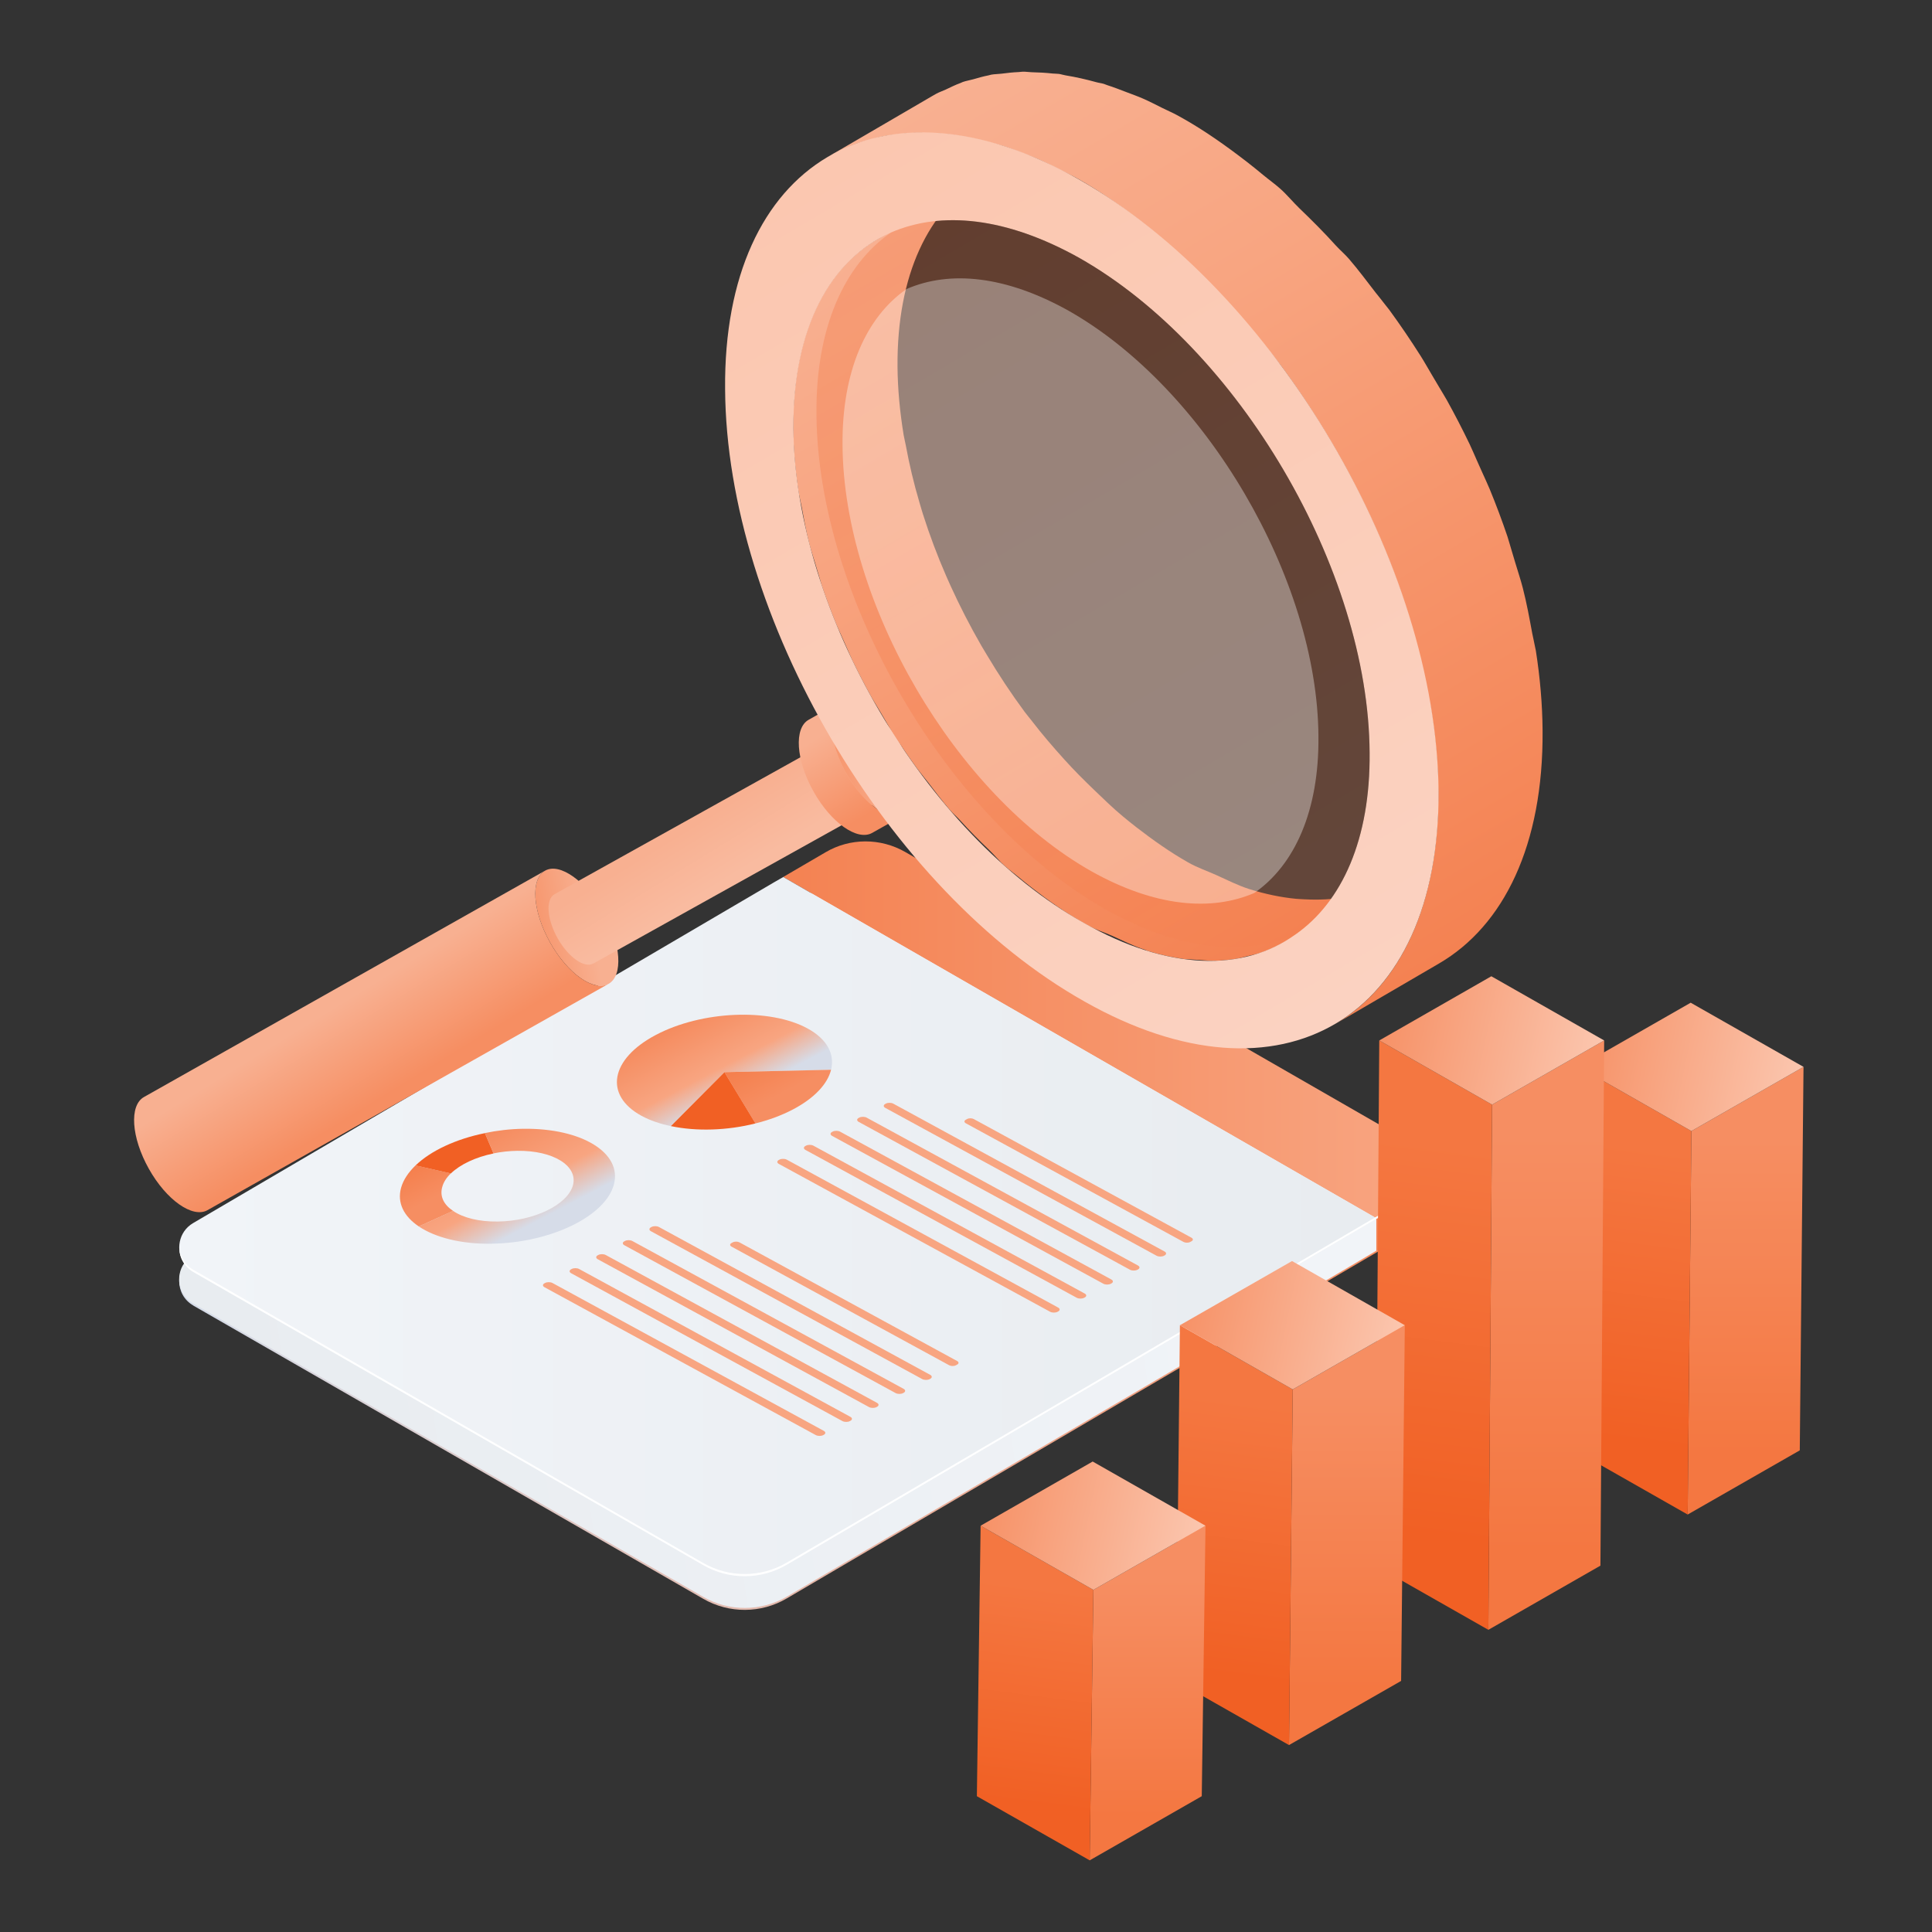 <?xml version="1.0" encoding="UTF-8"?>
<svg id="Layer_12" data-name="Layer 12" xmlns="http://www.w3.org/2000/svg" xmlns:xlink="http://www.w3.org/1999/xlink" viewBox="0 0 512 512">
  <rect x="0" y="0" width="512" height="512" fill="#333333" stroke="none"/>
  <defs>
    <style>
      .cls-1 {
        fill: url(#linear-gradient-12);
      }

      .cls-1, .cls-2, .cls-3, .cls-4, .cls-5, .cls-6, .cls-7, .cls-8, .cls-9, .cls-10, .cls-11, .cls-12, .cls-13, .cls-14, .cls-15, .cls-16, .cls-17, .cls-18, .cls-19, .cls-20, .cls-21, .cls-22, .cls-23, .cls-24, .cls-25, .cls-26, .cls-27, .cls-28, .cls-29, .cls-30, .cls-31, .cls-32, .cls-33, .cls-34, .cls-35 {
        stroke-width: 0px;
      }

      .cls-2 {
        fill: url(#linear-gradient-17);
      }

      .cls-3 {
        fill: url(#linear-gradient);
      }

      .cls-4 {
        fill: url(#linear-gradient-21);
      }

      .cls-5 {
        fill: url(#linear-gradient-6);
      }

      .cls-6 {
        fill: #f16024;
      }

      .cls-36 {
        isolation: isolate;
      }

      .cls-7 {
        fill: url(#linear-gradient-15);
      }

      .cls-8 {
        fill: url(#linear-gradient-11);
      }

      .cls-9 {
        fill: url(#linear-gradient-5);
      }

      .cls-10 {
        fill: url(#linear-gradient-31);
      }

      .cls-11 {
        fill: url(#linear-gradient-13);
      }

      .cls-12 {
        fill: url(#linear-gradient-23);
      }

      .cls-13 {
        fill: url(#linear-gradient-25);
      }

      .cls-14 {
        fill: url(#linear-gradient-16);
      }

      .cls-15 {
        fill: url(#linear-gradient-22);
      }

      .cls-16, .cls-35 {
        fill: #fff;
      }

      .cls-17 {
        fill: url(#linear-gradient-20);
      }

      .cls-18 {
        fill: url(#linear-gradient-14);
      }

      .cls-19 {
        fill: url(#linear-gradient-2);
      }

      .cls-20 {
        fill: url(#linear-gradient-19);
        opacity: .25;
      }

      .cls-21 {
        fill: url(#linear-gradient-7);
      }

      .cls-22 {
        fill: url(#linear-gradient-3);
      }

      .cls-23 {
        fill: url(#linear-gradient-9);
      }

      .cls-24 {
        fill: url(#linear-gradient-27);
      }

      .cls-25 {
        fill: #f8a581;
      }

      .cls-26 {
        fill: url(#linear-gradient-8);
      }

      .cls-27 {
        fill: url(#linear-gradient-24);
      }

      .cls-28 {
        fill: url(#linear-gradient-26);
      }

      .cls-29 {
        fill: url(#linear-gradient-18);
      }

      .cls-30 {
        fill: url(#linear-gradient-30);
      }

      .cls-31 {
        fill: url(#linear-gradient-29);
      }

      .cls-32 {
        fill: url(#linear-gradient-28);
      }

      .cls-33 {
        fill: url(#linear-gradient-10);
      }

      .cls-34 {
        fill: url(#linear-gradient-4);
      }

      .cls-35 {
        opacity: .35;
      }
    </style>
    <linearGradient id="linear-gradient" x1="364.24" y1="308.23" x2="54.63" y2="351.4" gradientUnits="userSpaceOnUse">
      <stop offset="0" stop-color="#f68e62"/>
      <stop offset="1" stop-color="#d6dce8"/>
    </linearGradient>
    <linearGradient id="linear-gradient-2" x1="364.74" y1="322.94" x2="375.62" y2="322.94" gradientUnits="userSpaceOnUse">
      <stop offset="0" stop-color="#f48252"/>
      <stop offset="1" stop-color="#f8a581"/>
    </linearGradient>
    <linearGradient id="linear-gradient-3" x1="353.49" y1="310.91" x2="54.66" y2="352.57" gradientUnits="userSpaceOnUse">
      <stop offset="0" stop-color="#f1f4f8"/>
      <stop offset="1" stop-color="#e8ecf0"/>
    </linearGradient>
    <linearGradient id="linear-gradient-4" x1="207.56" y1="272.99" x2="375.61" y2="272.99" xlink:href="#linear-gradient-2"/>
    <linearGradient id="linear-gradient-5" x1="47.49" y1="325.06" x2="364.74" y2="325.06" xlink:href="#linear-gradient-3"/>
    <linearGradient id="linear-gradient-6" x1="-1143.9" y1="559.15" x2="-1095.91" y2="559.15" gradientTransform="translate(1339.91 463.25) rotate(28.59) scale(.75 .7) skewX(-32.03)" gradientUnits="userSpaceOnUse">
      <stop offset="0" stop-color="#f48252"/>
      <stop offset=".7" stop-color="#f8a581"/>
      <stop offset="1" stop-color="#d6dce8"/>
    </linearGradient>
    <linearGradient id="linear-gradient-7" x1="-1116.2" y1="554.84" x2="-1088.51" y2="554.84" gradientTransform="translate(1339.91 463.25) rotate(28.59) scale(.75 .7) skewX(-32.03)" gradientUnits="userSpaceOnUse">
      <stop offset="0" stop-color="#f47741"/>
      <stop offset="1" stop-color="#f68e62"/>
    </linearGradient>
    <linearGradient id="linear-gradient-8" x1="-1140.78" y1="636.29" x2="-1088.51" y2="636.29" xlink:href="#linear-gradient-6"/>
    <linearGradient id="linear-gradient-9" x1="-1142.36" y1="653.97" x2="-1117.73" y2="653.97" xlink:href="#linear-gradient-7"/>
    <linearGradient id="linear-gradient-10" x1="4248.41" y1="1548.17" x2="4231.82" y2="1499.35" gradientTransform="translate(1405.78 1333.56) rotate(-119.29) scale(.37 -.37) skewX(.07)" gradientUnits="userSpaceOnUse">
      <stop offset="0" stop-color="#f68e62"/>
      <stop offset="1" stop-color="#f8b091"/>
    </linearGradient>
    <linearGradient id="linear-gradient-11" x1="2307.95" y1="232.29" x2="2340.17" y2="208.94" gradientTransform="translate(1612.98 745.61) rotate(-157.46) scale(.68 -.68)" xlink:href="#linear-gradient-10"/>
    <linearGradient id="linear-gradient-12" x1="4244.79" y1="1315.17" x2="4234.63" y2="1285.28" xlink:href="#linear-gradient-10"/>
    <linearGradient id="linear-gradient-13" x1="2220.56" y1="108.1" x2="2240.93" y2="93.34" gradientTransform="translate(1612.98 745.61) rotate(-157.46) scale(.68 -.68)" gradientUnits="userSpaceOnUse">
      <stop offset="0" stop-color="#f9bba0"/>
      <stop offset="1" stop-color="#f8b091"/>
    </linearGradient>
    <linearGradient id="linear-gradient-14" x1="4250.67" y1="1302.47" x2="4234.08" y2="1253.65" xlink:href="#linear-gradient-10"/>
    <linearGradient id="linear-gradient-15" x1="2177.52" y1="60.53" x2="2206.4" y2="39.6" gradientTransform="translate(1612.98 745.61) rotate(-157.46) scale(.68 -.68)" xlink:href="#linear-gradient-10"/>
    <linearGradient id="linear-gradient-16" x1="2095.15" y1="1350.57" x2="2310.51" y2="1350.57" gradientTransform="translate(224.28 2747.62) rotate(-120.42)" gradientUnits="userSpaceOnUse">
      <stop offset="0" stop-color="#f48252"/>
      <stop offset=".7" stop-color="#f8a581"/>
      <stop offset="1" stop-color="#f8b091"/>
    </linearGradient>
    <linearGradient id="linear-gradient-17" x1="2069.66" y1="1419.9" x2="2336" y2="1419.9" xlink:href="#linear-gradient-16"/>
    <linearGradient id="linear-gradient-18" x1="2069.79" y1="1365.55" x2="2336" y2="1365.55" gradientTransform="translate(224.28 2747.62) rotate(-120.42)" gradientUnits="userSpaceOnUse">
      <stop offset="0" stop-color="#fbd2c1"/>
      <stop offset="1" stop-color="#fbc7b0"/>
    </linearGradient>
    <linearGradient id="linear-gradient-19" x1="2095.55" y1="1369.05" x2="2310.24" y2="1369.05" gradientTransform="translate(224.28 2747.62) rotate(-120.42)" gradientUnits="userSpaceOnUse">
      <stop offset="0" stop-color="#f48252"/>
      <stop offset="1" stop-color="#f16024"/>
    </linearGradient>
    <linearGradient id="linear-gradient-20" x1="462.6" y1="385.5" x2="462.6" y2="302" gradientUnits="userSpaceOnUse">
      <stop offset="0" stop-color="#f47741"/>
      <stop offset="1" stop-color="#f68e62"/>
    </linearGradient>
    <linearGradient id="linear-gradient-21" x1="437.67" y1="304.42" x2="427.66" y2="381.69" gradientUnits="userSpaceOnUse">
      <stop offset="0" stop-color="#f47741"/>
      <stop offset="1" stop-color="#f16024"/>
    </linearGradient>
    <linearGradient id="linear-gradient-22" x1="477.48" y1="288.82" x2="415.62" y2="275.98" gradientUnits="userSpaceOnUse">
      <stop offset="0" stop-color="#fbc7b0"/>
      <stop offset="1" stop-color="#f68e62"/>
    </linearGradient>
    <linearGradient id="linear-gradient-23" x1="409.77" y1="411.03" x2="409.77" y2="301.1" xlink:href="#linear-gradient-20"/>
    <linearGradient id="linear-gradient-24" x1="386.44" y1="303.89" x2="373.16" y2="406.42" xlink:href="#linear-gradient-21"/>
    <linearGradient id="linear-gradient-25" x1="424.65" y1="281.82" x2="362.8" y2="268.98" xlink:href="#linear-gradient-22"/>
    <linearGradient id="linear-gradient-26" x1="356.95" y1="447.58" x2="356.95" y2="369.27" xlink:href="#linear-gradient-20"/>
    <linearGradient id="linear-gradient-27" x1="331.71" y1="371.62" x2="322.34" y2="443.93" xlink:href="#linear-gradient-21"/>
    <linearGradient id="linear-gradient-28" x1="371.83" y1="357.29" x2="309.97" y2="344.45" xlink:href="#linear-gradient-22"/>
    <linearGradient id="linear-gradient-29" x1="304.12" y1="481.15" x2="304.12" y2="418.73" xlink:href="#linear-gradient-20"/>
    <linearGradient id="linear-gradient-30" x1="277.92" y1="420.85" x2="270.52" y2="477.97" xlink:href="#linear-gradient-21"/>
    <linearGradient id="linear-gradient-31" x1="319" y1="410.42" x2="257.14" y2="397.57" xlink:href="#linear-gradient-22"/>
  </defs>
  <g>
    <g>
      <path class="cls-3" d="M51.22,345.99l135.14,77.71c6.86,3.95,15.32,3.91,22.14-.1l161.58-94.79c7.39-4.34,7.34-15.04-.08-19.31l-130.13-74.83c-6.54-3.76-14.6-3.73-21.1.09l-167.6,98.32c-4.94,2.9-4.91,10.05.06,12.9Z"/>
      <path class="cls-19" d="M370.11,328.31l-5.37,3.14v-8.43l5.37-3.14c2.3-1.32,3.83-3.28,4.74-5.44,1.88,4.88.35,10.87-4.74,13.87Z"/>
      <path class="cls-22" d="M364.74,322.81v8.64l-8.71,5.16-147.49,86.5c-6.83,3.97-15.33,4.04-22.16.07l-135.15-77.72c-3.97-2.3-4.81-7.25-2.44-10.66.56-.84,1.39-1.6,2.37-2.23l160.73-94.31,2.93-1.67,149.93,86.22Z"/>
      <path class="cls-34" d="M374.85,314.44c-.91,2.16-2.44,4.11-4.74,5.44l-5.37,3.14v-.21l-149.93-86.22-7.25-4.18,11.22-6.55c6.48-3.83,14.57-3.83,21.12-.07l130.06,74.79c5.16,2.93,6.76,8.99,4.88,13.87Z"/>
      <path class="cls-9" d="M364.74,322.81v.21l-15.4,9.06-140.8,82.6c-6.83,4.04-15.33,4.04-22.16.07l-135.15-77.65c-1.05-.63-1.88-1.39-2.44-2.3-2.3-3.35-1.53-8.36,2.37-10.66l154.11-90.4,2.3-1.32,7.25,4.18,149.93,86.22Z"/>
      <path class="cls-16" d="M370.08,319.31l-161.58,94.79c-6.83,4.01-15.28,4.04-22.14.1l-135.14-77.71c-2.39-1.37-3.6-3.74-3.7-6.15-.09,2.61,1.12,5.25,3.7,6.73l135.14,77.71c6.86,3.95,15.32,3.91,22.14-.1l161.58-94.79c3.79-2.22,5.59-6.11,5.48-9.96-.08,3.65-1.88,7.27-5.48,9.38Z"/>
    </g>
    <g>
      <g>
        <path class="cls-5" d="M191.98,284.13l-14.2,14.3c-2.87-.6-5.52-1.5-7.78-2.73-10.02-5.46-8.27-15.08,3.84-21.45,12.14-6.39,30.13-7.16,40.16-1.7,5.24,2.85,7.26,6.85,6.24,10.95l-28.26.63Z"/>
        <path class="cls-21" d="M210.12,294.02c-3.02,1.59-6.43,2.83-9.92,3.7l-8.22-13.59,28.26-.63c-.91,3.7-4.32,7.47-10.11,10.52Z"/>
        <path class="cls-6" d="M200.2,297.72c-7.47,1.89-15.61,2.15-22.41.71l14.2-14.3,8.22,13.59Z"/>
      </g>
      <g>
        <path class="cls-26" d="M130.33,329.6c-8.15.13-14.96-1.65-19.34-4.58l9.08-4.12c2.65,1.82,6.86,2.9,11.88,2.82,9.57-.12,18.43-4.43,19.89-9.6,1.38-5.16-5.23-9.27-14.76-9.14-2.17.03-4.27.27-6.3.68l-2.27-5.39c3.24-.67,6.65-1.08,10.17-1.13,15.55-.21,26.28,6.43,24,14.8-2.28,8.41-16.81,15.43-32.36,15.65Z"/>
        <path class="cls-23" d="M120.07,320.9l-9.08,4.12c-3.93-2.64-5.81-6.23-4.7-10.24.59-2.11,1.94-4.1,3.83-5.93l9.35,2.11c-1.16,1.13-1.94,2.34-2.28,3.63-.69,2.48.44,4.69,2.88,6.31Z"/>
        <path class="cls-6" d="M119.51,310.95l-.04.02-9.35-2.11c4.03-3.89,10.69-7.01,18.39-8.57l2.27,5.39c-4.71.96-8.79,2.89-11.27,5.27Z"/>
      </g>
      <g>
        <path class="cls-25" d="M313.65,329.13l-57.7-31.45c-.48-.26-.48-.69,0-.94l.35-.19c.49-.26,1.28-.25,1.76.01l57.7,31.45c.48.26.48.69,0,.94l-.35.19c-.49.26-1.28.25-1.76-.01Z"/>
        <path class="cls-25" d="M306.5,332.78l-71.89-39.18c-.54-.29-.54-.77,0-1.05l.15-.08c.54-.29,1.43-.28,1.97.01l71.89,39.18c.54.29.54.77,0,1.05l-.15.08c-.54.29-1.43.28-1.97-.01Z"/>
        <path class="cls-25" d="M299.45,336.49l-71.89-39.18c-.54-.29-.54-.77,0-1.05l.15-.08c.54-.29,1.43-.28,1.97.01l71.89,39.18c.54.29.54.77,0,1.05l-.15.08c-.54.29-1.43.28-1.97-.01Z"/>
        <path class="cls-25" d="M292.4,340.2l-71.89-39.18c-.54-.29-.54-.77,0-1.05l.15-.08c.54-.29,1.43-.28,1.97.01l71.89,39.18c.54.29.54.77,0,1.05l-.15.08c-.54.29-1.43.28-1.97-.01Z"/>
        <path class="cls-25" d="M285.34,343.92l-71.89-39.18c-.54-.29-.54-.77,0-1.05l.15-.08c.54-.29,1.43-.28,1.97.01l71.89,39.18c.54.29.54.77,0,1.05l-.15.08c-.54.29-1.43.28-1.97-.01Z"/>
        <path class="cls-25" d="M278.29,347.63l-71.89-39.18c-.54-.29-.54-.77,0-1.05l.15-.08c.54-.29,1.43-.28,1.97.01l71.89,39.18c.54.29.54.77,0,1.05l-.15.08c-.54.29-1.43.28-1.97-.01Z"/>
      </g>
      <g>
        <path class="cls-25" d="M251.55,361.81l-57.7-31.45c-.48-.26-.48-.69,0-.94l.35-.19c.49-.26,1.28-.25,1.76.01l57.7,31.45c.48.26.48.69,0,.94l-.35.19c-.49.26-1.28.25-1.76-.01Z"/>
        <path class="cls-25" d="M244.4,365.47l-71.89-39.18c-.54-.29-.54-.77,0-1.05l.15-.08c.54-.29,1.43-.28,1.97.01l71.89,39.18c.54.29.54.77,0,1.05l-.15.08c-.54.29-1.43.28-1.97-.01Z"/>
        <path class="cls-25" d="M237.35,369.18l-71.89-39.18c-.54-.29-.54-.77,0-1.05l.15-.08c.54-.29,1.43-.28,1.97.01l71.89,39.18c.54.29.54.77,0,1.05l-.15.08c-.54.29-1.43.28-1.97-.01Z"/>
        <path class="cls-25" d="M230.3,372.89l-71.89-39.18c-.54-.29-.54-.77,0-1.05l.15-.08c.54-.29,1.43-.28,1.97.01l71.89,39.18c.54.29.54.77,0,1.05l-.15.08c-.54.29-1.43.28-1.97-.01Z"/>
        <path class="cls-25" d="M223.25,376.6l-71.89-39.18c-.54-.29-.54-.77,0-1.05l.15-.08c.54-.29,1.43-.28,1.97.01l71.89,39.18c.54.29.54.77,0,1.05l-.15.08c-.54.29-1.43.28-1.97-.01Z"/>
        <path class="cls-25" d="M216.19,380.31l-71.89-39.18c-.54-.29-.54-.77,0-1.05l.15-.08c.54-.29,1.43-.28,1.97.01l71.89,39.18c.54.29.54.77,0,1.05l-.15.08c-.54.29-1.43.28-1.97-.01Z"/>
      </g>
    </g>
  </g>
  <g>
    <g>
      <g>
        <path class="cls-33" d="M144.48,230.72c-3.94,2.21-3.39,10.69,1.29,19.03,4.63,8.26,11.59,13.17,15.53,10.96,3.87-2.16,3.31-10.65-1.32-18.91-4.67-8.33-11.63-13.24-15.5-11.08Z"/>
        <path class="cls-8" d="M144.48,230.72l-106.32,60c-3.94,2.21-3.39,10.69,1.29,19.03,4.63,8.26,11.59,13.17,15.53,10.96l106.32-60c-3.94,2.21-10.9-2.7-15.53-10.96-4.67-8.33-5.23-16.82-1.29-19.03Z"/>
      </g>
      <g>
        <path class="cls-1" d="M219.58,196.53c-2.41,1.35-2.07,6.55.79,11.65,2.84,5.06,7.1,8.06,9.51,6.71,2.37-1.33,2.03-6.52-.81-11.58-2.86-5.1-7.12-8.11-9.49-6.78Z"/>
        <path class="cls-11" d="M219.58,196.53l-72.61,40.44c-2.41,1.35-2.07,6.55.79,11.65,2.84,5.06,7.1,8.06,9.51,6.71l72.61-40.44c-2.41,1.35-6.67-1.65-9.51-6.71-2.86-5.1-3.2-10.3-.79-11.65Z"/>
      </g>
      <g>
        <path class="cls-18" d="M222.96,185.87c-3.94,2.21-3.39,10.69,1.29,19.03,4.63,8.26,11.59,13.17,15.53,10.96,3.87-2.16,3.31-10.65-1.32-18.91-4.67-8.33-11.63-13.24-15.5-11.08Z"/>
        <path class="cls-7" d="M222.96,185.87l-8.65,4.87c-3.94,2.21-3.39,10.69,1.29,19.03,4.63,8.26,11.59,13.17,15.53,10.96l8.65-4.87c-3.94,2.21-10.9-2.7-15.53-10.96-4.67-8.33-5.23-16.82-1.29-19.03Z"/>
      </g>
    </g>
    <g>
      <g>
        <path class="cls-14" d="M356.77,237.67c-3.53.7-7.3.86-11.22.65-.7-.04-1.4-.06-2.12-.13-3.98-.39-8.13-1.24-12.43-2.6-2.82-.89-5.79-2.39-8.72-3.71-2.47-1.12-4.87-1.89-7.41-3.33-4.71-2.66-9.28-5.89-13.76-9.35-1.17-.91-2.33-1.85-3.49-2.81-2.67-2.21-5.21-4.69-7.77-7.15-2.64-2.54-5.25-5.14-7.75-7.92-2.96-3.28-5.86-6.63-8.6-10.2-.64-.84-1.33-1.62-1.96-2.47-3.58-4.84-6.92-9.91-10.03-15.12-.49-.82-.98-1.63-1.46-2.45-2.99-5.18-5.72-10.51-8.18-15.92-.37-.82-.74-1.65-1.1-2.47-2.36-5.41-4.42-10.89-6.17-16.4-.33-1.02-.61-2.05-.92-3.08-1.51-5.08-2.71-10.16-3.64-15.22-.16-.89-.41-1.79-.56-2.68-1-6.13-1.58-12.19-1.63-18.11-.18-24.48,8.31-41.77,22.18-49.86l-27.64,16.12c-13.87,8.09-22.36,25.38-22.18,49.86.04,5.64.54,11.41,1.45,17.24.04.29.13.58.18.86.14.89.39,1.78.56,2.68.61,3.33,1.22,6.66,2.08,10.01.45,1.74,1.04,3.47,1.56,5.2.31,1.03.59,2.05.92,3.08.3.94.53,1.88.84,2.82,1.15,3.4,2.42,6.79,3.8,10.15.47,1.15,1.03,2.28,1.53,3.43.36.82.72,1.63,1.09,2.45.56,1.24,1.07,2.5,1.66,3.73,1.53,3.18,3.16,6.32,4.87,9.42.52.94,1.11,1.84,1.65,2.77.48.83.97,1.63,1.46,2.45.84,1.41,1.63,2.85,2.51,4.23,2.14,3.37,4.38,6.67,6.72,9.87.26.35.54.67.8,1.02.63.85,1.31,1.64,1.96,2.47,1.91,2.48,3.79,5,5.81,7.35.88,1.03,1.89,1.85,2.79,2.85,2.51,2.78,5.09,5.36,7.74,7.9,1.41,1.36,2.69,2.94,4.14,4.23,1.19,1.05,2.44,1.93,3.65,2.94,1.16.96,2.3,1.89,3.48,2.8,4.48,3.47,9.05,6.7,13.76,9.36.45.25.89.5,1.34.74,2.1,1.14,4.06,1.68,6.12,2.61,2.91,1.31,5.86,2.81,8.66,3.69.27.08.56.27.83.35,3.27.99,6.46,1.7,9.56,2.12.7.1,1.35.06,2.03.13.72.07,1.42.09,2.14.13,1.18.07,2.4.24,3.55.22,2.31-.04,4.55-.25,6.71-.62.33-.06.62-.18.95-.24.4-.08.78-.21,1.18-.3,1.34-.31,2.7-.58,3.97-1.02,1.97-.68,3.87-1.52,5.67-2.51.28-.15.55-.31.82-.46l27.64-16.12c-3.2,1.86-6.73,3.13-10.45,3.99-.4.09-.78.22-1.19.3Z"/>
        <path class="cls-2" d="M223.01,39.82c1.27-.6,2.53-1.23,3.86-1.71,1.08-.39,2.23-.67,3.35-.98,1.33-.37,2.65-.77,4.04-1.04,1.13-.22,2.32-.32,3.49-.46,1.5-.18,3.01-.37,4.56-.42,1.13-.04,2.3.02,3.46.04,1.83.04,3.69.13,5.59.35,1.13.13,2.28.31,3.42.5,2.64.43,5.34,1.04,8.09,1.79,1,.28,1.97.48,2.98.8,1.64.52,3.32,1.18,4.99,1.82,1.47.56,2.93,1.07,4.43,1.73,1.7.74,3.44,1.64,5.17,2.51,1.79.89,3.56,1.7,5.38,2.72,5.82,3.28,11.47,7.28,17.01,11.56,1.45,1.12,2.88,2.28,4.3,3.46,3.31,2.74,6.46,5.8,9.62,8.85,3.28,3.16,6.52,6.39,9.63,9.84,3.61,4.01,7.16,8.1,10.51,12.44.84,1.09,1.72,2.11,2.54,3.21,4.42,5.97,8.55,12.22,12.4,18.64.61,1.02,1.22,2.03,1.81,3.06,3.71,6.41,7.09,12.98,10.14,19.67.46,1.01.91,2.02,1.35,3.04,2.93,6.7,5.5,13.49,7.68,20.31.4,1.24.74,2.48,1.11,3.72,1.86,6.25,3.35,12.5,4.5,18.72.21,1.15.53,2.3.72,3.45,1.23,7.55,1.96,15.02,2.02,22.31.19,26.55-7.84,46.23-21.34,57.43-1.93,1.6-3.97,3.03-6.11,4.28l27.64-16.12c17.15-10,27.67-31.37,27.45-61.71-.05-6.92-.66-14-1.78-21.17-.06-.38-.18-.77-.24-1.15-.19-1.13-.5-2.27-.71-3.41-.75-4.03-1.47-8.05-2.52-12.11-.57-2.21-1.32-4.42-1.98-6.64-.37-1.25-.72-2.48-1.11-3.72-.35-1.1-.62-2.21-.99-3.31-1.42-4.19-2.99-8.38-4.7-12.53-.62-1.51-1.34-2.98-2-4.48-.44-1.02-.89-2.01-1.35-3.02-.66-1.46-1.26-2.94-1.95-4.38-1.89-3.93-3.91-7.83-6.03-11.66-.68-1.23-1.45-2.4-2.15-3.62-.6-1.04-1.22-2.06-1.83-3.09-1-1.67-1.94-3.38-2.98-5.02-2.65-4.18-5.43-8.27-8.33-12.24-.34-.47-.73-.89-1.08-1.36-.82-1.11-1.7-2.13-2.54-3.21-2.31-3-4.59-6.05-7.03-8.89-1.1-1.28-2.35-2.31-3.48-3.55-3.12-3.46-6.34-6.68-9.64-9.85-1.73-1.66-3.3-3.61-5.07-5.18-1.47-1.31-3.03-2.41-4.53-3.65-1.43-1.19-2.86-2.35-4.32-3.48-5.54-4.28-11.18-8.27-17-11.55-.55-.31-1.1-.62-1.65-.91-1.25-.68-2.46-1.17-3.69-1.79-1.75-.87-3.49-1.78-5.21-2.53-1.49-.65-2.94-1.16-4.41-1.72-1.68-.64-3.36-1.3-5-1.82-.33-.1-.67-.27-1-.37-.68-.2-1.3-.25-1.97-.44-2.76-.76-5.46-1.37-8.11-1.8-.58-.09-1.2-.31-1.77-.39-.56-.08-1.08-.04-1.63-.1-1.91-.21-3.77-.31-5.62-.35-.77-.02-1.58-.16-2.34-.14-.38,0-.72.09-1.1.1-1.57.06-3.08.24-4.59.43-.87.11-1.79.1-2.64.25-.29.05-.55.16-.83.21-1.38.26-2.69.66-4.01,1.03-.9.25-1.85.4-2.72.7-.23.08-.43.21-.66.29-1.33.48-2.58,1.11-3.85,1.71-.83.39-1.72.67-2.52,1.11-.34.19-.68.38-1.02.58l-27.64,16.12c1.13-.66,2.35-1.14,3.54-1.69Z"/>
      </g>
      <path class="cls-29" d="M192.16,103.12c.36,60.32,42.99,132.93,95.28,162.31,52.12,29.48,94.17,4.57,93.8-55.75-.54-60.22-43.33-132.73-95.45-162.21-52.12-29.48-94.17-4.57-93.63,55.65ZM236.08,61.64c13.42-5.83,30.6-4.08,49.88,6.67,42.25,23.9,76.73,82.62,77,131.16.22,22.86-7.28,39.55-19.71,48.21-13.76,9.9-33.75,9.57-55.98-3.09-42.32-23.63-76.63-82.46-77-131.16-.12-26.56,9.75-44.64,25.81-51.79Z"/>
    </g>
    <path class="cls-20" d="M236.08,61.64c13.42-5.83,30.6-4.08,49.88,6.67,42.25,23.9,76.73,82.62,77,131.16.22,22.86-7.28,39.55-19.71,48.21-13.42,5.83-30.77,4.18-50.05-6.57-42.15-23.73-76.46-82.56-76.83-131.26-.22-22.86,7.28-39.55,19.72-48.21Z"/>
    <path class="cls-35" d="M240.25,76.59c11.54-5.01,26.32-3.51,42.91,5.74,36.35,20.56,66,71.08,66.24,112.83.19,19.66-6.26,34.02-16.96,41.47-11.54,5.01-26.47,3.6-43.06-5.65-36.26-20.41-65.77-71.02-66.1-112.92-.19-19.66,6.26-34.02,16.96-41.47Z"/>
  </g>
  <g>
    <g class="cls-36">
      <polygon class="cls-17" points="477.95 282.73 476.96 384.36 447.25 401.37 448.24 299.74 477.95 282.73"/>
      <polygon class="cls-4" points="448.24 299.74 447.25 401.37 417.35 384.36 418.34 282.73 448.24 299.74"/>
      <polygon class="cls-15" points="477.95 282.73 448.24 299.74 418.34 282.73 448.05 265.73 477.95 282.73"/>
    </g>
    <g class="cls-36">
      <polygon class="cls-12" points="425.12 275.73 424.13 414.91 394.43 431.92 395.42 292.74 425.12 275.73"/>
      <polygon class="cls-27" points="395.42 292.74 394.43 431.92 364.53 414.91 365.52 275.73 395.42 292.74"/>
      <polygon class="cls-13" points="425.12 275.73 395.42 292.74 365.52 275.73 395.22 258.72 425.12 275.73"/>
    </g>
    <g class="cls-36">
      <polygon class="cls-28" points="372.29 351.2 371.31 445.46 341.6 462.46 342.59 368.21 372.29 351.2"/>
      <polygon class="cls-24" points="342.59 368.21 341.6 462.46 311.7 445.46 312.69 351.2 342.59 368.21"/>
      <polygon class="cls-32" points="372.29 351.2 342.59 368.21 312.69 351.2 342.4 334.19 372.29 351.2"/>
    </g>
    <g class="cls-36">
      <polygon class="cls-31" points="319.47 404.33 318.48 476.01 288.78 493.01 289.76 421.33 319.47 404.33"/>
      <polygon class="cls-30" points="289.76 421.33 288.78 493.01 258.88 476.01 259.87 404.33 289.76 421.33"/>
      <polygon class="cls-10" points="319.47 404.33 289.76 421.33 259.87 404.33 289.57 387.32 319.47 404.33"/>
    </g>
  </g>
</svg>
